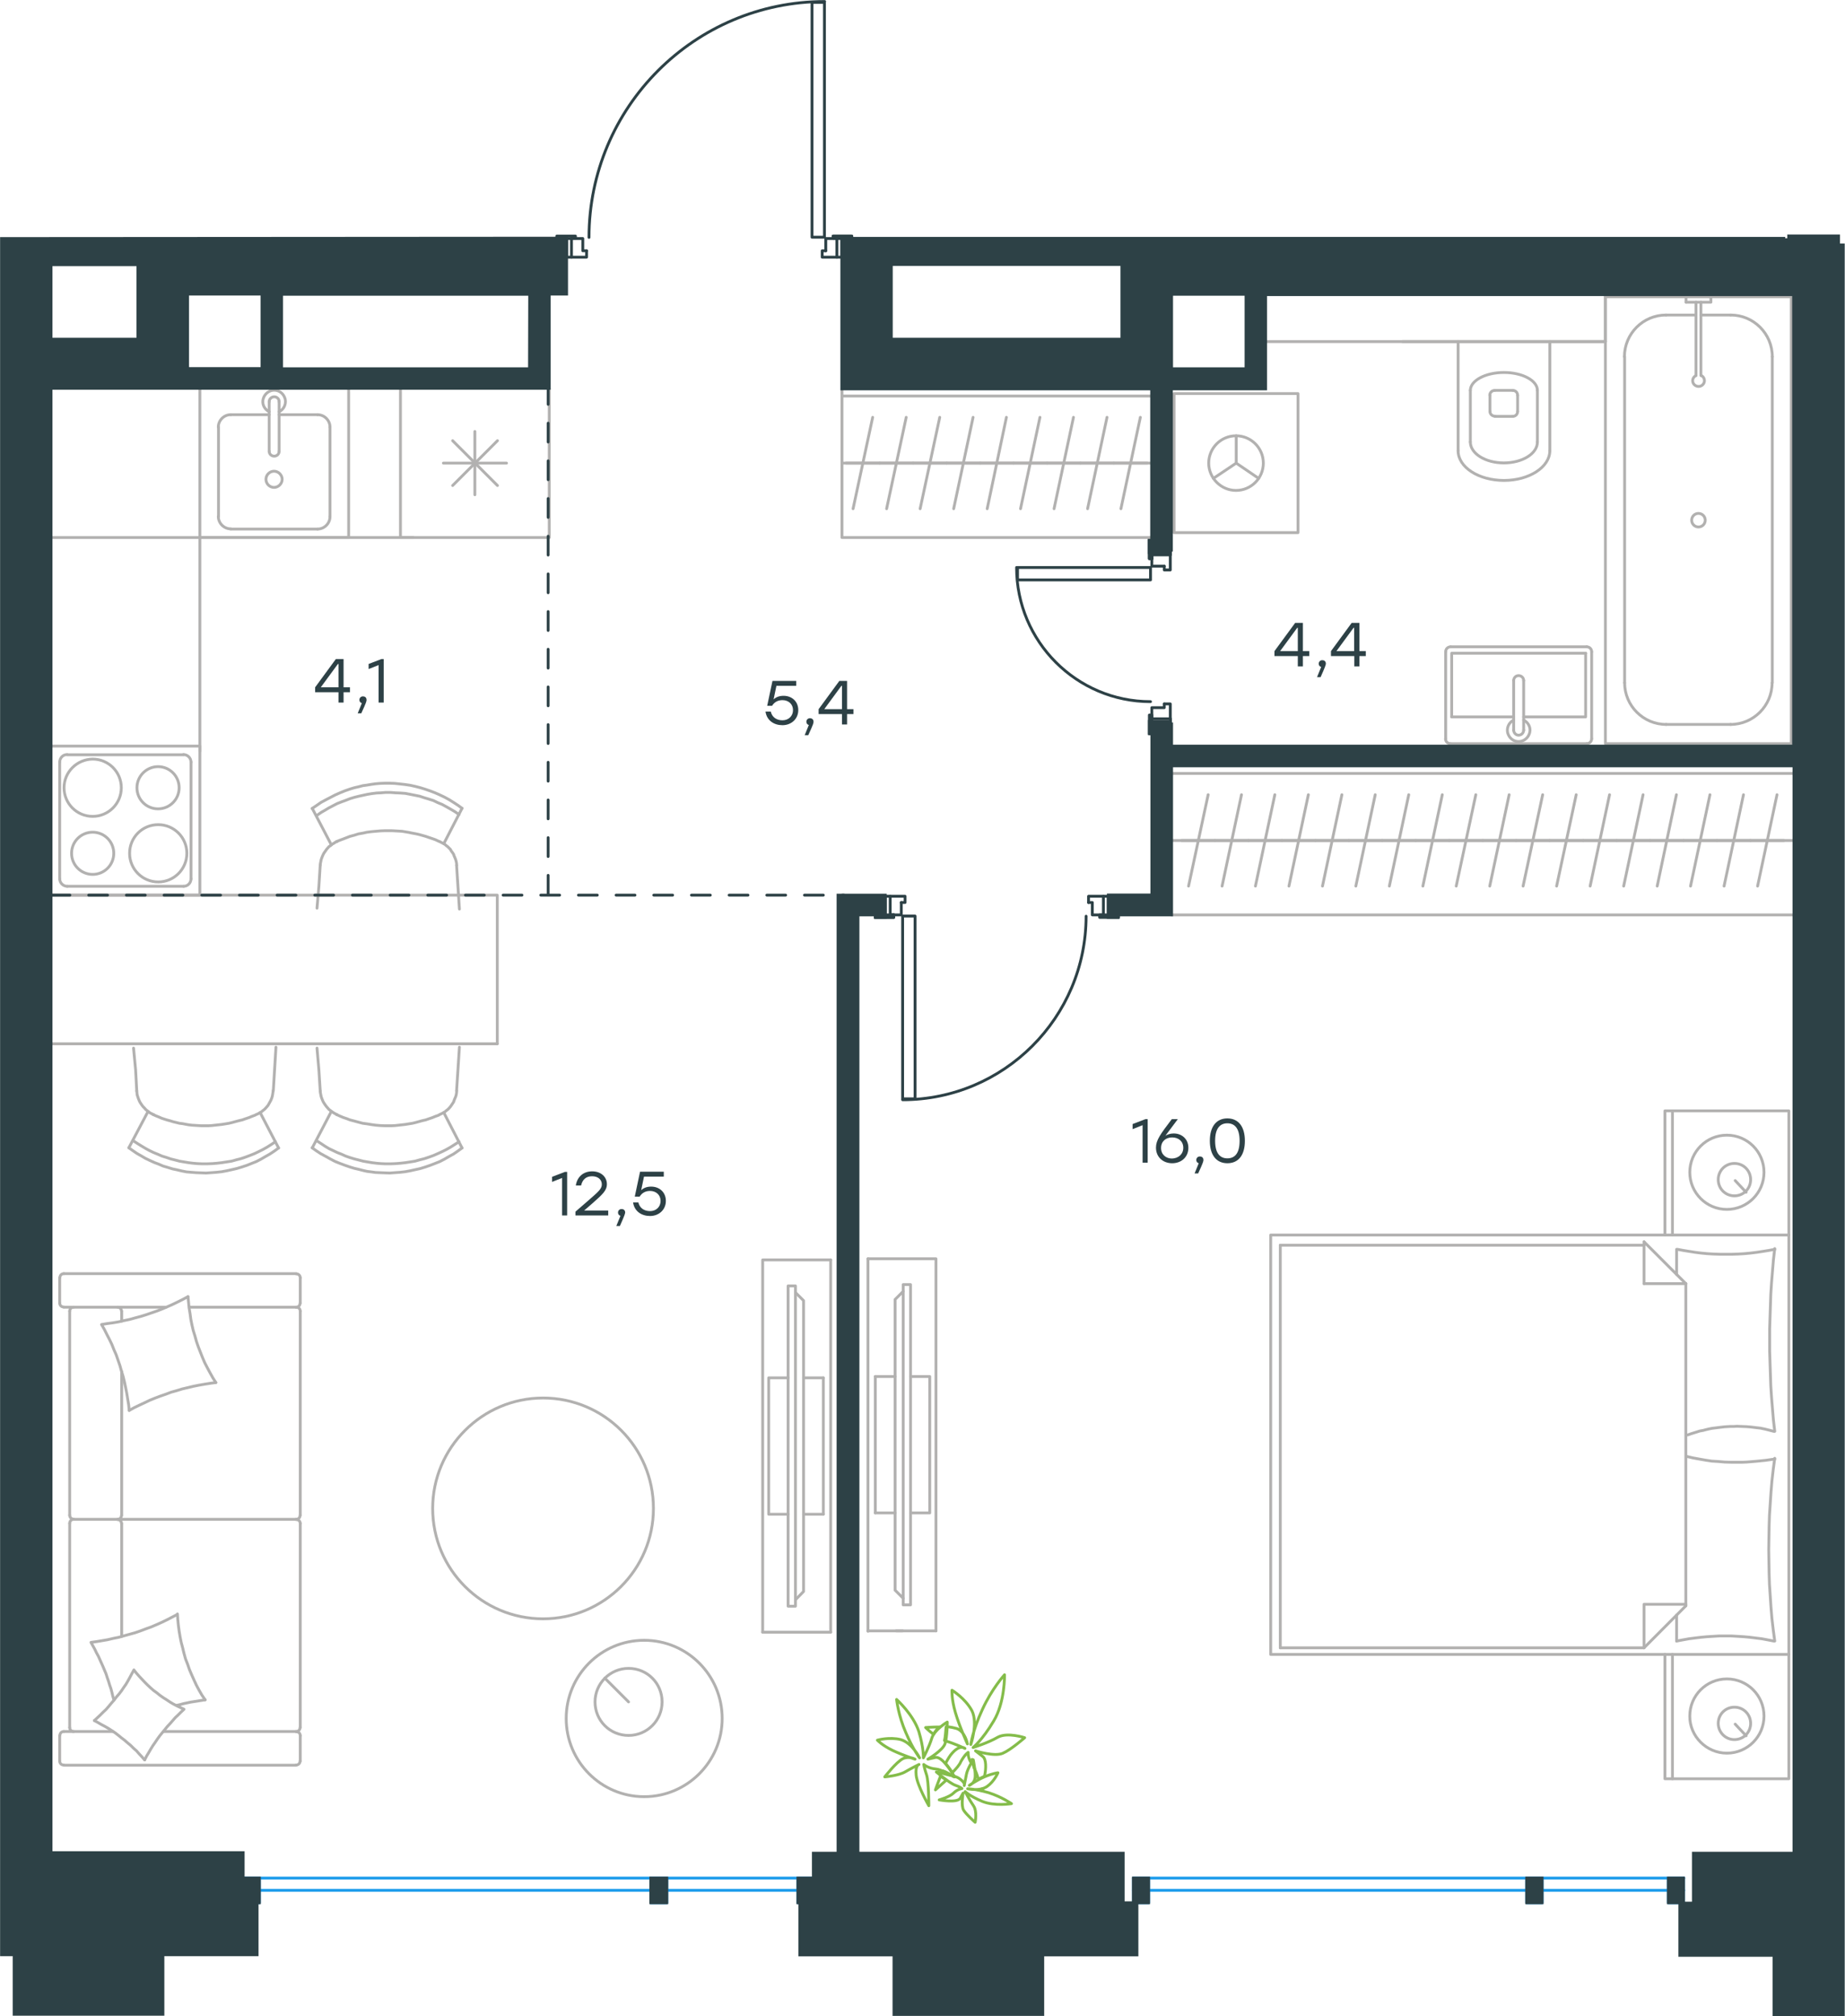 <?xml version="1.0" encoding="utf-8"?>
<!-- Generator: Adobe Illustrator 26.5.0, SVG Export Plug-In . SVG Version: 6.00 Build 0)  -->
<svg version="1.1" id="Слой_1" xmlns="http://www.w3.org/2000/svg" xmlns:xlink="http://www.w3.org/1999/xlink" x="0px" y="0px"
	 viewBox="0 0 979.5 1070" style="enable-background:new 0 0 979.5 1070;" xml:space="preserve">
<style type="text/css">
	.st0{fill:none;stroke:#2D4146;stroke-width:1.5;stroke-linecap:round;stroke-linejoin:round;stroke-miterlimit:10;}
	.st1{fill:none;stroke:#B2B1B0;stroke-width:1.5;stroke-linecap:round;stroke-linejoin:round;stroke-miterlimit:10;}
	.st2{fill:none;stroke:#1D9CEB;stroke-width:1.5;stroke-linecap:round;stroke-linejoin:round;stroke-miterlimit:22.926;}
	.st3{fill:#2D4146;stroke:#2D4146;stroke-width:1.5;stroke-miterlimit:10;}
	.st4{enable-background:new    ;}
	.st5{fill:#2D4146;}
	
		.st6{fill:none;stroke:#2D4146;stroke-width:1.5;stroke-linecap:round;stroke-linejoin:round;stroke-miterlimit:22.926;stroke-dasharray:10;}
	.st7{fill:none;stroke:#84BC4A;stroke-width:1.5;stroke-linecap:round;stroke-linejoin:round;stroke-miterlimit:22.926;}
</style>
<rect x="444.3" y="126.6" class="st0" width="2.6" height="9.9"/>
<rect x="300.8" y="126.6" class="st0" width="2.6" height="9.9"/>
<path class="st0" d="M437.8,0.8c-69,0-125.1,56.1-125.1,125.2"/>
<rect x="431.1" y="1.3" class="st0" width="6.6" height="124.6"/>
<line class="st0" x1="442.3" y1="126.6" x2="444.3" y2="126.6"/>
<polyline class="st0" points="447,126.6 452.2,126.6 452.2,125.3 442.3,125.3 442.3,126.6 "/>
<line class="st0" x1="295.6" y1="126.6" x2="300.8" y2="126.6"/>
<polyline class="st0" points="295.6,126.6 295.6,125.3 305.5,125.3 305.5,126.6 303.4,126.6 305.5,126.6 305.5,125.3 295.6,125.3 
	295.6,126.6 300.8,126.6 "/>
<line class="st0" x1="442.3" y1="126.6" x2="444.3" y2="126.6"/>
<polyline class="st0" points="447,126.6 452.2,126.6 452.2,125.3 442.3,125.3 442.3,126.6 "/>
<polyline class="st0" points="311.4,133.1 309.4,133.1 309.4,126.6 303.4,126.6 "/>
<polyline class="st0" points="303.4,136.5 311.4,136.5 311.4,133.1 "/>
<polyline class="st0" points="438.4,133.1 436.5,133.1 436.5,136.5 444.3,136.5 "/>
<polyline class="st0" points="444.3,126.6 438.4,126.6 438.4,133.1 "/>
<rect x="611.5" y="291.9" class="st0" width="9.9" height="2.6"/>
<rect x="611.5" y="381.5" class="st0" width="9.9" height="2.6"/>
<path class="st0" d="M539.7,301.2c0,39.3,31.9,71.2,71.1,71.2"/>
<rect x="540.2" y="301.2" class="st0" width="70.6" height="6.6"/>
<line class="st0" x1="611.5" y1="296.5" x2="611.5" y2="294.5"/>
<polyline class="st0" points="611.5,291.9 611.5,286.6 610.2,286.6 610.2,296.5 611.5,296.5 "/>
<line class="st0" x1="611.5" y1="389.5" x2="611.5" y2="384.1"/>
<polyline class="st0" points="611.5,389.5 610.2,389.5 610.2,379.5 611.5,379.5 611.5,381.5 611.5,379.5 610.2,379.5 610.2,389.5 
	611.5,389.5 611.5,384.1 "/>
<line class="st0" x1="611.5" y1="296.5" x2="611.5" y2="294.5"/>
<polyline class="st0" points="611.5,291.9 611.5,286.6 610.2,286.6 610.2,296.5 611.5,296.5 "/>
<polyline class="st0" points="618.1,300.5 618.1,302.5 621.3,302.5 621.3,294.5 "/>
<polyline class="st0" points="611.5,294.5 611.5,300.5 618.1,300.5 "/>
<polyline class="st0" points="618.1,373.6 618.1,375.6 611.5,375.6 611.5,381.5 "/>
<polyline class="st0" points="621.3,381.5 621.3,373.6 618.1,373.6 "/>
<rect x="470" y="475.7" class="st0" width="2.6" height="9.9"/>
<rect x="585.8" y="475.7" class="st0" width="2.6" height="9.9"/>
<path class="st0" d="M479.2,583.7c53.7,0,97.4-43.6,97.4-97.4"/>
<rect x="479.2" y="486.2" class="st0" width="6.6" height="97"/>
<line class="st0" x1="474.5" y1="485.6" x2="472.6" y2="485.6"/>
<polyline class="st0" points="470,485.6 464.7,485.6 464.7,486.9 474.5,486.9 474.5,485.6 "/>
<line class="st0" x1="593.8" y1="485.6" x2="588.5" y2="485.6"/>
<polyline class="st0" points="593.8,485.6 593.8,486.9 583.8,486.9 583.8,485.6 585.8,485.6 583.8,485.6 583.8,486.9 593.8,486.9 
	593.8,485.6 588.5,485.6 "/>
<line class="st0" x1="474.5" y1="485.6" x2="472.6" y2="485.6"/>
<polyline class="st0" points="470,485.6 464.7,485.6 464.7,486.9 474.5,486.9 474.5,485.6 "/>
<polyline class="st0" points="478.5,479 480.5,479 480.5,475.7 472.6,475.7 "/>
<polyline class="st0" points="472.6,485.6 478.5,485.6 478.5,479 "/>
<polyline class="st0" points="577.9,479 579.9,479 579.9,485.6 585.8,485.6 "/>
<polyline class="st0" points="585.8,475.7 577.9,475.7 577.9,479 "/>
<line class="st1" x1="803.6" y1="380.5" x2="770.7" y2="380.5"/>
<polyline class="st1" points="808.9,380.5 841.8,380.5 841.8,346.7 "/>
<polyline class="st1" points="841.8,346.7 770.7,346.7 770.7,380.5 "/>
<path class="st1" d="M770.1,343.3c-1.5,0-2.6,1.2-2.6,2.6"/>
<path class="st1" d="M845,345.9c0-1.5-1.2-2.6-2.6-2.6"/>
<path class="st1" d="M767.4,392.1c0,1.5,1.2,2.6,2.6,2.6"/>
<path class="st1" d="M842.4,394.7c1.5,0,2.6-1.2,2.6-2.6"/>
<path class="st1" d="M808.9,361.2c0-1.5-1.2-2.6-2.7-2.6s-2.6,1.2-2.6,2.6"/>
<line class="st1" x1="803.6" y1="387.6" x2="803.6" y2="361.2"/>
<path class="st1" d="M803.6,387.5c0,1.5,1.2,2.7,2.6,2.7c1.5,0,2.7-1.2,2.7-2.7"/>
<line class="st1" x1="808.9" y1="387.6" x2="808.9" y2="361.2"/>
<path class="st1" d="M803.6,382.2c-2.5,1.2-3.8,4-3.2,6.7c0.7,2.7,3,4.7,5.8,4.7s5.2-2,5.9-4.7s-0.7-5.5-3.2-6.7"/>
<line class="st1" x1="767.5" y1="392.1" x2="767.5" y2="346"/>
<line class="st1" x1="770.1" y1="343.3" x2="842.4" y2="343.3"/>
<line class="st1" x1="845" y1="346" x2="845" y2="392.1"/>
<line class="st1" x1="842.4" y1="394.7" x2="770.1" y2="394.7"/>
<line class="st1" x1="947.1" y1="446.1" x2="929.2" y2="446.1"/>
<line class="st1" x1="933.1" y1="470.3" x2="943.4" y2="421.8"/>
<line class="st1" x1="929.3" y1="446.1" x2="911.5" y2="446.1"/>
<line class="st1" x1="915.3" y1="470.3" x2="925.6" y2="421.8"/>
<line class="st1" x1="911.5" y1="446.1" x2="893.8" y2="446.1"/>
<line class="st1" x1="897.5" y1="470.3" x2="907.8" y2="421.8"/>
<line class="st1" x1="893.8" y1="446.1" x2="876" y2="446.1"/>
<line class="st1" x1="879.8" y1="470.3" x2="890" y2="421.8"/>
<line class="st1" x1="876" y1="446.1" x2="858.3" y2="446.1"/>
<line class="st1" x1="862" y1="470.3" x2="872.3" y2="421.8"/>
<line class="st1" x1="858.3" y1="446.1" x2="840.5" y2="446.1"/>
<line class="st1" x1="844.2" y1="470.3" x2="854.5" y2="421.8"/>
<line class="st1" x1="840.5" y1="446.1" x2="822.7" y2="446.1"/>
<line class="st1" x1="826.4" y1="470.3" x2="836.8" y2="421.8"/>
<line class="st1" x1="822.7" y1="446.1" x2="804.9" y2="446.1"/>
<line class="st1" x1="808.6" y1="470.3" x2="819" y2="421.8"/>
<line class="st1" x1="804.9" y1="446.1" x2="787.2" y2="446.1"/>
<line class="st1" x1="790.9" y1="470.3" x2="801.2" y2="421.8"/>
<line class="st1" x1="787.2" y1="446.1" x2="769.4" y2="446.1"/>
<line class="st1" x1="773.1" y1="470.3" x2="783.5" y2="421.8"/>
<line class="st1" x1="769.4" y1="446.1" x2="751.6" y2="446.1"/>
<line class="st1" x1="755.4" y1="470.3" x2="765.7" y2="421.8"/>
<line class="st1" x1="751.6" y1="446.1" x2="733.8" y2="446.1"/>
<line class="st1" x1="737.6" y1="470.3" x2="747.9" y2="421.8"/>
<line class="st1" x1="952.3" y1="446.1" x2="622" y2="446.1"/>
<line class="st1" x1="733.8" y1="446.1" x2="716.1" y2="446.1"/>
<line class="st1" x1="719.8" y1="470.3" x2="730.1" y2="421.8"/>
<line class="st1" x1="716.1" y1="446.1" x2="698.4" y2="446.1"/>
<line class="st1" x1="702.1" y1="470.3" x2="712.4" y2="421.8"/>
<line class="st1" x1="698.4" y1="446.1" x2="680.6" y2="446.1"/>
<line class="st1" x1="684.3" y1="470.3" x2="694.6" y2="421.8"/>
<line class="st1" x1="680.6" y1="446.1" x2="662.8" y2="446.1"/>
<line class="st1" x1="666.5" y1="470.3" x2="676.8" y2="421.8"/>
<line class="st1" x1="662.8" y1="446.1" x2="645" y2="446.1"/>
<line class="st1" x1="648.8" y1="470.3" x2="659.1" y2="421.8"/>
<line class="st1" x1="645" y1="446.1" x2="627.3" y2="446.1"/>
<line class="st1" x1="631" y1="470.3" x2="641.4" y2="421.8"/>
<line class="st1" x1="952.3" y1="410.5" x2="622" y2="410.5"/>
<line class="st1" x1="952.3" y1="485.6" x2="622" y2="485.6"/>
<path class="st1" d="M68.8,452.9c0,8.4,6.8,15.2,15.2,15.2s15.2-6.8,15.2-15.2c0-8.4-6.8-15.2-15.2-15.2
	C75.5,437.7,68.8,444.5,68.8,452.9z"/>
<path class="st1" d="M38,452.9c0,6.2,5,11.2,11.2,11.2s11.2-5,11.2-11.2s-5-11.2-11.2-11.2S38,446.7,38,452.9z"/>
<path class="st1" d="M34,418.1c0,8.4,6.8,15.2,15.2,15.2s15.2-6.8,15.2-15.2c0-8.4-6.8-15.2-15.2-15.2C40.8,403,34,409.8,34,418.1z"
	/>
<path class="st1" d="M72.7,418.1c0,6.2,5,11.2,11.2,11.2s11.2-5,11.2-11.2s-5-11.2-11.2-11.2C77.8,406.9,72.7,411.9,72.7,418.1z"/>
<path class="st1" d="M31.7,466.4c0,2.2,1.8,4,4,4"/>
<path class="st1" d="M97.5,470.4c2.2,0,3.9-1.8,3.9-4"/>
<path class="st1" d="M35.6,400.5c-2.2,0-3.9,1.8-3.9,4"/>
<path class="st1" d="M101.4,404.5c0-2.2-1.8-4-4-4"/>
<line class="st1" x1="35.7" y1="470.4" x2="97.5" y2="470.4"/>
<line class="st1" x1="31.7" y1="404.5" x2="31.7" y2="466.5"/>
<line class="st1" x1="97.5" y1="400.6" x2="35.7" y2="400.6"/>
<line class="st1" x1="101.4" y1="466.5" x2="101.4" y2="404.5"/>
<polyline class="st1" points="27.1,475.1 106.1,475.1 106.1,396 27.1,396 "/>
<polyline class="st1" points="264,475.1 264,554 264,475.1 27.1,475.1 "/>
<path class="st1" d="M264,554H27.1H264z"/>
<polyline class="st1" points="242.4,459.3 242.4,458.3 242.2,457.3 241.9,456.2 241.5,455.2 241.1,454.3 240.8,453.4 240.2,452.5 
	239.6,451.7 239.1,450.8 238.4,450.1 237.7,449.4 236.9,448.8 236.1,448.1 235.2,447.6 234.2,447.1 233.3,446.6 "/>
<polyline class="st1" points="179,446.6 178.1,447 177.2,447.6 176.3,448.1 175.5,448.8 174.6,449.4 173.9,450.2 173.3,450.9 
	172.7,451.8 172.1,452.6 171.6,453.5 171.2,454.4 170.8,455.4 170.5,456.3 170.3,457.3 170.1,458.3 170,459.2 "/>
<polyline class="st1" points="245.3,429 243.1,427.4 240.8,425.9 238.4,424.4 236,423.1 233.5,421.9 231,420.8 228.4,419.8 
	225.8,418.9 223.2,418.1 220.5,417.4 217.8,416.8 215.1,416.4 212.4,416.1 209.6,415.8 206.9,415.7 204.1,415.7 201.7,415.8 
	199.4,416 197.2,416.3 194.8,416.7 192.6,417 190.3,417.6 188.1,418.1 185.8,418.8 183.2,419.7 180.5,420.8 178,421.9 175.5,423.2 
	173,424.5 170.4,425.9 168.1,427.5 165.7,429.1 "/>
<polyline class="st1" points="232.9,446.5 231.2,445.7 229.5,445.1 227.7,444.5 226,443.9 224.2,443.4 222.4,442.9 220.6,442.5 
	218.9,442.2 217,441.8 215.2,441.5 213.4,441.2 211.6,441.1 209.8,441 207.9,440.9 206.1,440.9 204.3,440.9 201.9,441 199.5,441.2 
	197.3,441.4 194.9,441.7 192.6,442.2 190.3,442.6 188.1,443.3 185.8,443.9 184,444.6 182.2,445.3 180.3,446 178.6,446.7 "/>
<polyline class="st1" points="243.7,432.3 241.5,430.8 239.3,429.5 237,428.2 234.8,427 232.4,426 230.1,424.9 227.6,424.1 
	225.2,423.4 222.8,422.6 220.3,422.1 217.8,421.6 215.2,421.1 212.5,420.9 209.9,420.8 207.3,420.6 204.6,420.6 202.3,420.8 
	199.9,420.9 197.5,421.2 195.1,421.6 192.8,422.1 190.5,422.6 188.1,423.2 185.8,423.9 183.5,424.8 181.3,425.6 179,426.5 
	176.9,427.6 174.6,428.8 172.6,430 170.5,431.2 168.5,432.6 "/>
<line class="st1" x1="165.8" y1="429.1" x2="175.9" y2="448.4"/>
<line class="st1" x1="245.3" y1="429" x2="235.6" y2="447.8"/>
<line class="st1" x1="243.9" y1="482.5" x2="242.4" y2="459.3"/>
<polyline class="st1" points="168.3,482 169.3,470.4 170,459.2 "/>
<polyline class="st1" points="145,578.9 144.9,579.9 144.7,581.1 144.5,582.1 144.2,583 143.8,584 143.3,584.9 142.8,585.8 
	142.3,586.7 141.7,587.4 141,588.2 140.3,588.9 139.5,589.5 138.7,590.2 137.8,590.7 136.9,591.2 135.9,591.6 "/>
<polyline class="st1" points="81.7,591.7 80.7,591.2 79.7,590.7 78.9,590.1 78.1,589.5 77.3,588.8 76.6,588 75.9,587.3 75.3,586.5 
	74.7,585.6 74.2,584.8 73.8,583.9 73.4,582.9 73.1,582 72.8,581 72.7,580 72.6,579 "/>
<polyline class="st1" points="147.9,609.3 145.7,610.9 143.3,612.5 141,613.8 138.6,615.2 136.1,616.5 133.6,617.5 131.1,618.5 
	128.4,619.4 125.7,620.2 123.1,620.8 120.4,621.4 117.7,621.9 114.9,622.2 112.2,622.4 109.4,622.6 106.7,622.5 104.1,622.4 
	101.6,622.2 99.1,622 96.5,621.5 94,620.9 91.6,620.4 89,619.6 86.6,618.9 84.3,617.9 81.9,617 79.5,615.9 77.2,614.8 75,613.5 
	72.7,612.2 70.5,610.7 68.4,609.2 "/>
<polyline class="st1" points="135.4,591.9 133.8,592.5 132.1,593.2 130.3,593.8 128.6,594.4 126.9,594.8 125,595.3 123.2,595.8 
	121.5,596.2 119.7,596.5 117.8,596.8 116,597 114.2,597.2 112.3,597.4 110.6,597.5 108.7,597.5 106.8,597.5 105.2,597.4 
	103.6,597.3 101.9,597.2 100.2,597 98.5,596.7 97,596.4 95.3,596.2 93.7,595.8 92,595.4 90.4,594.9 88.9,594.5 87.3,594 85.8,593.5 
	84.2,592.8 82.7,592.2 81.2,591.5 "/>
<polyline class="st1" points="146.2,606 144.1,607.4 141.9,608.8 139.6,610.1 137.4,611.2 135.1,612.3 132.6,613.3 130.2,614.2 
	127.8,615 125.4,615.6 122.9,616.3 120.3,616.7 117.7,617.1 115.1,617.4 112.6,617.6 109.9,617.7 107.3,617.7 104.9,617.6 
	102.5,617.4 100.1,617.1 97.7,616.7 95.3,616.3 93,615.7 90.6,615.1 88.3,614.3 86,613.6 83.7,612.6 81.5,611.7 79.4,610.7 
	77.2,609.5 75.2,608.3 73.1,607 71.1,605.7 "/>
<line class="st1" x1="68.4" y1="609.2" x2="78.6" y2="589.9"/>
<line class="st1" x1="147.9" y1="609.3" x2="138.1" y2="590.5"/>
<line class="st1" x1="146.5" y1="555.8" x2="145.1" y2="578.9"/>
<polyline class="st1" points="70.9,556.3 72,567.9 72.6,579 "/>
<polyline class="st1" points="242.4,578.9 242.4,579.9 242.2,581.1 241.9,582.1 241.5,583 241.1,584 240.8,584.9 240.2,585.8 
	239.6,586.7 239.1,587.4 238.4,588.2 237.7,588.9 236.9,589.5 236.1,590.2 235.2,590.7 234.2,591.2 233.3,591.6 "/>
<polyline class="st1" points="179,591.7 178.1,591.2 177.2,590.7 176.3,590.1 175.5,589.5 174.6,588.8 173.9,588 173.3,587.3 
	172.7,586.5 172.1,585.6 171.6,584.8 171.2,583.9 170.8,582.9 170.5,582 170.3,581 170.1,580 170,579 "/>
<polyline class="st1" points="245.3,609.3 243.1,610.9 240.8,612.5 238.4,613.8 236,615.2 233.5,616.5 231,617.5 228.4,618.5 
	225.8,619.4 223.2,620.2 220.5,620.8 217.8,621.4 215.1,621.9 212.4,622.2 209.6,622.4 206.9,622.6 204.1,622.5 201.7,622.4 
	199.4,622.3 197.2,622 194.8,621.7 192.6,621.2 190.3,620.6 188.1,620.1 185.8,619.4 183.2,618.5 180.5,617.5 178,616.5 
	175.5,615.2 173,613.8 170.4,612.4 168.1,610.9 165.7,609.2 "/>
<polyline class="st1" points="232.9,591.9 231.2,592.5 229.5,593.2 227.7,593.8 226,594.4 224.2,594.8 222.4,595.3 220.6,595.8 
	218.9,596.2 217,596.5 215.2,596.8 213.4,597 211.6,597.2 209.8,597.4 207.9,597.5 206.1,597.5 204.3,597.5 201.9,597.4 
	199.5,597.2 197.3,596.9 194.9,596.5 192.6,596.2 190.3,595.6 188.1,595 185.8,594.4 184,593.7 182.2,593.1 180.3,592.3 
	178.6,591.5 "/>
<polyline class="st1" points="243.7,606 241.5,607.4 239.3,608.8 237,610.1 234.8,611.2 232.4,612.3 230.1,613.3 227.6,614.2 
	225.2,615 222.8,615.6 220.3,616.3 217.8,616.7 215.2,617.1 212.5,617.4 209.9,617.6 207.3,617.7 204.6,617.7 202.3,617.6 
	199.9,617.4 197.5,617.1 195.1,616.7 192.8,616.3 190.5,615.7 188.1,615.1 185.8,614.4 183.5,613.6 181.3,612.6 179,611.7 
	176.9,610.7 174.6,609.6 172.6,608.4 170.5,607 168.5,605.7 "/>
<line class="st1" x1="165.8" y1="609.2" x2="175.9" y2="589.9"/>
<line class="st1" x1="245.3" y1="609.3" x2="235.6" y2="590.5"/>
<line class="st1" x1="243.9" y1="555.8" x2="242.4" y2="578.9"/>
<polyline class="st1" points="168.3,556.3 169.3,567.9 170,579 "/>
<rect x="674.6" y="655.5" class="st1" width="275.1" height="222.6"/>
<polyline class="st1" points="949.7,655.5 949.7,589.6 883.9,589.6 883.9,655.5 "/>
<polyline class="st1" points="949.7,878.1 949.7,944.1 883.9,944.1 883.9,878.1 "/>
<line class="st1" x1="887.9" y1="589.6" x2="887.9" y2="655.5"/>
<line class="st1" x1="887.9" y1="878.1" x2="887.9" y2="944.1"/>
<path class="st1" d="M916.8,641.9c10.9,0,19.7-8.8,19.7-19.7s-8.8-19.7-19.7-19.7s-19.7,8.8-19.7,19.7S905.9,641.9,916.8,641.9z"/>
<path class="st1" d="M920.8,634.7c4.8,0,8.6-3.8,8.6-8.6s-3.8-8.6-8.6-8.6s-8.6,3.8-8.6,8.6S916,634.7,920.8,634.7z"/>
<line class="st1" x1="921.2" y1="626.6" x2="927" y2="632.8"/>
<path class="st1" d="M916.8,930.5c10.9,0,19.7-8.8,19.7-19.7s-8.8-19.7-19.7-19.7s-19.7,8.8-19.7,19.7
	C897,921.5,905.9,930.5,916.8,930.5z"/>
<path class="st1" d="M920.8,923.3c4.8,0,8.6-3.8,8.6-8.6s-3.8-8.6-8.6-8.6s-8.6,3.8-8.6,8.6C912.2,919.4,916,923.3,920.8,923.3z"/>
<line class="st1" x1="921.2" y1="915.1" x2="927" y2="921.3"/>
<line class="st1" x1="890.1" y1="676.4" x2="890.1" y2="663.1"/>
<polyline class="st1" points="895,851.5 872.8,851.5 872.8,874.6 "/>
<line class="st1" x1="872.8" y1="659.1" x2="895" y2="681.3"/>
<line class="st1" x1="890.1" y1="871" x2="890.1" y2="857.2"/>
<line class="st1" x1="895" y1="681.3" x2="872.8" y2="681.3"/>
<line class="st1" x1="895" y1="852.3" x2="872.8" y2="874.6"/>
<line class="st1" x1="872.8" y1="659.1" x2="872.8" y2="681.3"/>
<polyline class="st1" points="942.2,759.7 941.5,753.7 941,747.7 940.5,741.6 940.1,735.6 939.9,729.5 939.7,723.4 939.5,717.3 
	939.5,711.2 939.5,705.1 939.7,699.1 939.9,693 940.1,686.9 940.5,680.8 941,674.8 941.5,668.7 942.2,662.7 "/>
<polyline class="st1" points="896,761.6 897.7,761 899.3,760.5 900.9,760 902.5,759.5 904.2,759.2 905.7,758.8 907.4,758.4 
	908.9,758.1 910.5,757.9 912.1,757.7 913.7,757.5 915.4,757.3 917,757.2 918.7,757.1 920.4,757.1 922.2,757 924.6,757.1 
	927.1,757.2 929.6,757.4 932,757.7 934.6,758 937,758.5 939.4,759.1 941.7,759.7 "/>
<polyline class="st1" points="942.2,663.1 938.9,663.7 935.8,664.2 932.5,664.7 929.2,665.1 926,665.4 922.7,665.6 919.6,665.7 
	916.4,665.7 913,665.7 909.8,665.6 906.5,665.4 903.3,665.1 900.1,664.7 896.9,664.2 893.8,663.7 890.6,663.1 "/>
<polyline class="st1" points="942.2,774.4 937.2,775.1 932.2,775.6 929.7,775.8 927.3,776 925,776.1 922.5,776.1 919.1,776.1 
	915.6,776 912.2,775.7 908.8,775.5 905.5,775 902.1,774.4 898.8,773.8 895.4,773 "/>
<line class="st1" x1="679.7" y1="660.9" x2="872.8" y2="660.9"/>
<polyline class="st1" points="942.2,871 941.4,865 940.7,859 940.2,853 939.8,846.9 939.4,840.9 939.2,834.8 939.1,828.6 939,822.5 
	939.1,816.4 939.2,810.4 939.4,804.2 939.8,798.2 940.2,792.1 940.7,786.1 941.4,779.9 942.2,774 "/>
<polyline class="st1" points="890.1,871 893.3,870.4 896.6,869.8 899.7,869.4 903,869 906.2,868.7 909.5,868.5 912.7,868.3 
	915.9,868.3 919.2,868.3 922.5,868.5 925.8,868.7 929,869 932.2,869.4 935.4,869.8 938.6,870.4 941.7,871 "/>
<line class="st1" x1="872.8" y1="874.6" x2="679.7" y2="874.6"/>
<line class="st1" x1="895" y1="681.3" x2="895" y2="852.3"/>
<line class="st1" x1="679.7" y1="660.9" x2="679.7" y2="874.6"/>
<line class="st1" x1="479.2" y1="865.6" x2="475.8" y2="865.6"/>
<line class="st1" x1="464.7" y1="730.6" x2="475.2" y2="730.6"/>
<line class="st1" x1="464.7" y1="803" x2="475.2" y2="803"/>
<polyline class="st1" points="479.5,848.3 475.2,844 475.2,689.7 479.5,685.4 "/>
<rect x="479.5" y="681.8" class="st1" width="3.9" height="170"/>
<polyline class="st1" points="483.4,803 493.6,803 493.6,730.6 483.4,730.6 "/>
<line class="st1" x1="464.7" y1="730.6" x2="464.7" y2="803"/>
<polyline class="st1" points="496.9,668.1 460.8,668.1 496.9,668.1 496.9,865.6 "/>
<path class="st1" d="M460.8,668.1v197.7V668.1z"/>
<line class="st1" x1="496.9" y1="865.6" x2="460.8" y2="865.6"/>
<path class="st1" d="M791,218.3c0,1.5,1.2,2.6,2.7,2.6"/>
<path class="st1" d="M803.1,221c1.5,0,2.6-1.2,2.6-2.6"/>
<path class="st1" d="M793.6,207.2c-1.5,0-2.7,1.2-2.7,2.6"/>
<path class="st1" d="M805.7,209.8c0-1.5-1.2-2.6-2.6-2.6"/>
<line class="st1" x1="791" y1="209.9" x2="791" y2="218.3"/>
<line class="st1" x1="793.6" y1="221" x2="803.1" y2="221"/>
<line class="st1" x1="805.7" y1="218.3" x2="805.7" y2="209.9"/>
<line class="st1" x1="803.1" y1="207.2" x2="793.6" y2="207.2"/>
<path class="st1" d="M816.2,207.2c0-5.2-7.9-9.5-17.8-9.5c-9.8,0-17.8,4.3-17.8,9.5"/>
<line class="st1" x1="780.6" y1="234.6" x2="780.6" y2="207.2"/>
<path class="st1" d="M780.6,234.6c0,6.1,7.9,11.1,17.8,11.1c9.8,0,17.8-4.9,17.8-11.1"/>
<line class="st1" x1="816.2" y1="234.6" x2="816.2" y2="207.2"/>
<path class="st1" d="M774.1,239.2c0,8.8,10.9,15.8,24.4,15.8c13.4,0,24.3-7.1,24.3-15.8"/>
<line class="st1" x1="774.1" y1="239.2" x2="774.1" y2="181.3"/>
<line class="st1" x1="822.8" y1="239.2" x2="822.8" y2="181.3"/>
<polyline class="st1" points="744.6,181.3 852.3,181.3 852.3,156.2 "/>
<polyline class="st1" points="668.2,253.9 656.3,245.8 644.2,253.9 "/>
<line class="st1" x1="656.3" y1="245.8" x2="656.3" y2="231.3"/>
<path class="st1" d="M656.2,260.3c8,0,14.5-6.5,14.5-14.5s-6.5-14.5-14.5-14.5s-14.5,6.5-14.5,14.5
	C641.7,253.7,648.2,260.3,656.2,260.3z"/>
<rect x="623.3" y="208.9" class="st1" width="65.8" height="73.8"/>
<line class="st1" x1="852.3" y1="181.3" x2="672" y2="181.3"/>
<path class="st1" d="M346.9,800.6c0-32.4-26.2-58.6-58.6-58.6c-32.3,0-58.6,26.3-58.6,58.6c0,32.4,26.2,58.6,58.6,58.6
	C320.6,859.2,346.9,833,346.9,800.6z"/>
<line class="st1" x1="88.1" y1="693.8" x2="33.9" y2="693.8"/>
<line class="st1" x1="64.6" y1="804.2" x2="64.6" y2="727.9"/>
<line class="st1" x1="60" y1="919" x2="33.9" y2="919"/>
<polyline class="st1" points="50.1,913.2 52.1,914.3 53.8,915.3 55.7,916.3 57.6,917.4 59.3,918.5 61.1,919.7 62.8,921 64.5,922.4 
	66.1,923.6 67.7,925 69.4,926.4 70.9,927.9 72.5,929.3 73.9,930.9 75.4,932.5 76.8,934.1 "/>
<polyline class="st1" points="93.9,905.1 95.7,904.7 97.5,904.2 101.3,903.4 105.2,902.8 107,902.5 108.9,902.2 "/>
<polyline class="st1" points="71.1,886.4 70,888.3 69,890.2 68,892 66.9,893.9 65.7,895.6 64.5,897.4 63.2,899.1 61.8,900.7 
	60.5,902.4 59.1,904 57.7,905.7 56.3,907.3 54.7,908.8 53.2,910.3 50.1,913.2 "/>
<polyline class="st1" points="99.8,688.2 97.2,689.6 94.4,691 91.7,692.3 89,693.5 86.2,694.7 83.4,695.8 80.5,696.8 77.6,697.8 
	74.7,698.7 71.7,699.5 68.8,700.3 65.9,700.9 62.9,701.6 59.9,702.1 56.9,702.5 53.9,703 55.4,705.6 56.7,708.2 58.1,710.9 
	59.4,713.6 60.5,716.4 61.7,719.1 62.7,722 63.7,724.9 64.5,727.8 65.4,730.7 66.1,733.6 66.7,736.5 67.3,739.5 67.8,742.6 
	68.3,745.6 68.6,748.6 "/>
<polyline class="st1" points="108.9,902.2 107.2,899.7 105.7,897.1 104.3,894.5 103,891.7 101.8,889 100.6,886.2 99.6,883.3 
	98.5,880.5 97.7,877.6 97,874.7 96.2,871.7 95.6,868.7 95.1,865.7 94.7,862.7 94.4,859.7 94.2,856.6 "/>
<polyline class="st1" points="93.9,857 91.2,858.4 88.5,859.8 85.8,861.1 83.1,862.3 80.3,863.5 77.5,864.5 74.6,865.6 71.7,866.6 
	68.8,867.4 65.9,868.2 63.1,869 60.1,869.6 57.1,870.3 54.2,870.8 51.2,871.3 48.3,871.7 49.3,873.5 50.3,875.3 51.2,877.2 
	52.2,879 53,880.8 53.9,882.8 54.7,884.6 55.5,886.5 56.3,888.4 56.9,890.3 57.6,892.3 58.2,894.3 58.9,896.3 59.4,898.2 
	59.9,900.3 60.5,902.3 "/>
<polyline class="st1" points="114.6,733.8 113,731.3 111.5,728.6 110.1,726 108.7,723.3 107.5,720.5 106.4,717.7 105.3,714.9 
	104.3,712 103.5,709.1 102.6,706.2 101.9,703.2 101.3,700.2 100.9,697.2 100.4,694.2 100.1,691.2 99.8,688.2 "/>
<polyline class="st1" points="76.8,934.1 77.8,932.1 78.9,930.3 80,928.4 81.1,926.6 82.3,924.9 83.5,923.1 84.8,921.3 86.1,919.7 
	87.5,918 88.8,916.4 90.3,914.8 91.7,913.2 93.1,911.6 94.6,910.2 96.1,908.7 97.7,907.2 95.8,906.3 93.9,905.4 92,904.4 
	90.3,903.4 88.5,902.2 86.6,901 84.9,899.8 83.3,898.5 81.5,897.2 79.9,895.8 78.3,894.3 76.8,892.8 75.3,891.2 73.9,889.7 
	72.4,888 71.1,886.4 "/>
<polyline class="st1" points="68.6,748.6 71.3,747.1 74,745.8 76.8,744.5 79.5,743.2 82.2,742.1 85.1,741 88,740 90.9,738.9 
	93.8,738.1 96.7,737.2 99.7,736.5 102.6,735.8 105.6,735.2 108.5,734.7 111.6,734.2 114.6,733.8 "/>
<path class="st1" d="M64.5,808.6c0-1.2-0.9-2.1-2.1-2.1"/>
<line class="st1" x1="64.6" y1="808.6" x2="64.6" y2="868.5"/>
<path class="st1" d="M64.5,695.9c0-1.2-0.9-2.1-2.1-2.1"/>
<path class="st1" d="M62.4,806.4c1.2,0,2.1-0.9,2.1-2.1"/>
<line class="st1" x1="64.6" y1="701.2" x2="64.6" y2="696"/>
<path class="st1" d="M37,916.9c0,1.2,0.9,2.1,2.1,2.1"/>
<path class="st1" d="M157.2,919c1.2,0,2.1-0.9,2.1-2.1"/>
<path class="st1" d="M39.1,806.4c-1.2,0-2.1,0.9-2.1,2.1"/>
<path class="st1" d="M159.4,808.6c0-1.2-0.9-2.1-2.1-2.1"/>
<line class="st1" x1="37" y1="808.6" x2="37" y2="916.9"/>
<line class="st1" x1="159.4" y1="916.9" x2="159.4" y2="808.6"/>
<path class="st1" d="M39.1,693.8c-1.2,0-2.1,0.9-2.1,2.1"/>
<path class="st1" d="M159.4,695.9c0-1.2-0.9-2.1-2.1-2.1"/>
<path class="st1" d="M31.7,691.6c0,1.2,0.9,2.1,2.1,2.1"/>
<path class="st1" d="M37,804.2c0,1.2,0.9,2.1,2.1,2.1"/>
<path class="st1" d="M157.2,806.4c1.2,0,2.1-0.9,2.1-2.1"/>
<path class="st1" d="M157.2,936.8c1.2,0,2.1-0.9,2.1-2.1"/>
<path class="st1" d="M159.4,921.2c0-1.2-0.9-2.1-2.1-2.1"/>
<path class="st1" d="M31.7,934.7c0,1.2,0.9,2.1,2.1,2.1"/>
<path class="st1" d="M33.9,919c-1.2,0-2.1,0.9-2.1,2.1"/>
<path class="st1" d="M33.9,676c-1.2,0-2.1,0.9-2.1,2.1"/>
<path class="st1" d="M157.2,693.8c1.2,0,2.1-0.9,2.1-2.1"/>
<path class="st1" d="M159.4,678.2c0-1.2-0.9-2.1-2.1-2.1"/>
<line class="st1" x1="37" y1="804.2" x2="37" y2="696"/>
<line class="st1" x1="157.2" y1="806.4" x2="39.1" y2="806.4"/>
<line class="st1" x1="159.4" y1="696" x2="159.4" y2="804.2"/>
<line class="st1" x1="33.9" y1="936.9" x2="157.2" y2="936.9"/>
<line class="st1" x1="159.4" y1="934.7" x2="159.4" y2="921.2"/>
<line class="st1" x1="157.2" y1="919" x2="86.8" y2="919"/>
<line class="st1" x1="31.7" y1="921.2" x2="31.7" y2="934.7"/>
<line class="st1" x1="100.6" y1="693.8" x2="157.2" y2="693.8"/>
<line class="st1" x1="159.4" y1="691.6" x2="159.4" y2="678.2"/>
<line class="st1" x1="157.2" y1="676" x2="33.9" y2="676"/>
<line class="st1" x1="31.7" y1="678.2" x2="31.7" y2="691.6"/>
<line class="st1" x1="437.1" y1="731.3" x2="426.6" y2="731.3"/>
<line class="st1" x1="437.1" y1="803.7" x2="426.6" y2="803.7"/>
<polyline class="st1" points="422.4,849 426.6,844.7 426.6,690.3 422.4,686.1 "/>
<rect x="418.4" y="682.5" class="st1" width="3.9" height="170"/>
<polyline class="st1" points="418.4,803.7 408.1,803.7 408.1,731.3 418.4,731.3 "/>
<line class="st1" x1="437.1" y1="731.3" x2="437.1" y2="803.7"/>
<polyline class="st1" points="404.9,668.7 441,668.7 404.9,668.7 404.9,866.3 "/>
<path class="st1" d="M441,668.7v197.6V668.7z"/>
<line class="st1" x1="404.9" y1="866.3" x2="441" y2="866.3"/>
<line class="st1" x1="918.8" y1="167.2" x2="903" y2="167.2"/>
<path class="st1" d="M900.4,199.3c-1.3,0.7-2,2-1.7,3.4s1.6,2.4,3.1,2.4c1.4,0,2.7-1,3-2.4s-0.4-2.9-1.7-3.4"/>
<line class="st1" x1="903" y1="160.4" x2="903" y2="199.3"/>
<line class="st1" x1="900.4" y1="160.4" x2="900.4" y2="199.3"/>
<line class="st1" x1="895.1" y1="160.4" x2="895.1" y2="157.5"/>
<polyline class="st1" points="895.1,160.4 908.3,160.4 908.3,157.5 "/>
<path class="st1" d="M901.7,272.5c-2,0-3.6,1.6-3.6,3.6s1.6,3.6,3.6,3.6s3.6-1.6,3.6-3.6C905.3,274,903.6,272.5,901.7,272.5z"/>
<path class="st1" d="M940.9,189.3c0-12.2-9.9-22.1-22.1-22.1"/>
<path class="st1" d="M884.5,167.2c-12.2,0-22.1,9.9-22.1,22.1"/>
<path class="st1" d="M918.7,384.5c12.2,0,22.1-9.9,22.1-22.1"/>
<path class="st1" d="M862.5,362.4c0,12.2,9.9,22.1,22.1,22.1"/>
<line class="st1" x1="884.5" y1="167.2" x2="900.4" y2="167.2"/>
<line class="st1" x1="940.9" y1="189.3" x2="940.9" y2="362.4"/>
<line class="st1" x1="918.8" y1="384.5" x2="884.5" y2="384.5"/>
<line class="st1" x1="862.5" y1="362.4" x2="862.5" y2="189.3"/>
<rect x="852.3" y="157.5" class="st1" width="98.7" height="237.2"/>
<line class="st1" x1="333.7" y1="903.3" x2="321.1" y2="890.7"/>
<path class="st1" d="M351.5,903.3c0-9.9-7.9-17.8-17.8-17.8c-9.8,0-17.8,8-17.8,17.8c0,9.9,7.9,17.8,17.8,17.8
	S351.5,913.1,351.5,903.3z"/>
<path class="st1" d="M383.4,912.1c0-22.9-18.5-41.5-41.4-41.5s-41.4,18.5-41.4,41.5c0,22.9,18.5,41.5,41.4,41.5
	C364.8,953.6,383.4,935,383.4,912.1z"/>
<line class="st1" x1="609.1" y1="245.8" x2="591.3" y2="245.8"/>
<line class="st1" x1="595.1" y1="270" x2="605.4" y2="221.5"/>
<line class="st1" x1="591.3" y1="245.8" x2="573.6" y2="245.8"/>
<line class="st1" x1="577.4" y1="270" x2="587.7" y2="221.5"/>
<line class="st1" x1="573.6" y1="245.8" x2="555.9" y2="245.8"/>
<line class="st1" x1="559.6" y1="270" x2="569.9" y2="221.5"/>
<line class="st1" x1="611.5" y1="245.8" x2="447" y2="245.8"/>
<line class="st1" x1="555.9" y1="245.8" x2="538.1" y2="245.8"/>
<line class="st1" x1="541.8" y1="270" x2="552.1" y2="221.5"/>
<line class="st1" x1="538.1" y1="245.8" x2="520.4" y2="245.8"/>
<line class="st1" x1="524.1" y1="270" x2="534.3" y2="221.5"/>
<line class="st1" x1="520.4" y1="245.8" x2="502.6" y2="245.8"/>
<line class="st1" x1="506.3" y1="270" x2="516.6" y2="221.5"/>
<line class="st1" x1="502.6" y1="245.8" x2="484.8" y2="245.8"/>
<line class="st1" x1="488.5" y1="270" x2="498.9" y2="221.5"/>
<line class="st1" x1="484.8" y1="245.8" x2="467" y2="245.8"/>
<line class="st1" x1="470.7" y1="270" x2="481.1" y2="221.5"/>
<line class="st1" x1="467" y1="245.8" x2="449.2" y2="245.8"/>
<line class="st1" x1="452.9" y1="270" x2="463.3" y2="221.5"/>
<line class="st1" x1="611.5" y1="210.2" x2="447" y2="210.2"/>
<polyline class="st1" points="611.5,285.3 447,285.3 447,206.2 "/>
<line class="st1" x1="106.1" y1="285.3" x2="106.1" y2="398.7"/>
<line class="st1" x1="122.5" y1="220.1" x2="142.9" y2="220.1"/>
<path class="st1" d="M141.2,254.4c0,2.4,2,4.3,4.3,4.3s4.3-2,4.3-4.3s-2-4.3-4.3-4.3C143.2,250.1,141.2,252,141.2,254.4z"/>
<path class="st1" d="M142.9,239.5c0,1.5,1.2,2.6,2.7,2.6s2.6-1.2,2.6-2.6"/>
<line class="st1" x1="142.9" y1="213.2" x2="142.9" y2="239.6"/>
<path class="st1" d="M148.2,213.2c0-1.5-1.2-2.6-2.6-2.6c-1.5,0-2.7,1.2-2.7,2.6"/>
<line class="st1" x1="148.2" y1="213.2" x2="148.2" y2="239.6"/>
<path class="st1" d="M148.2,218.5c2.5-1.2,3.8-4,3.2-6.7c-0.7-2.7-3-4.7-5.8-4.7s-5.2,2-5.9,4.7s0.7,5.5,3.2,6.7"/>
<path class="st1" d="M122.5,220.1c-3.6,0-6.6,3-6.6,6.6"/>
<path class="st1" d="M175.2,226.7c0-3.6-3-6.6-6.6-6.6"/>
<path class="st1" d="M115.9,274.1c0,3.6,3,6.6,6.6,6.6"/>
<path class="st1" d="M168.6,280.8c3.6,0,6.6-3,6.6-6.6"/>
<line class="st1" x1="116" y1="226.7" x2="116" y2="274.1"/>
<line class="st1" x1="122.5" y1="280.8" x2="168.6" y2="280.8"/>
<line class="st1" x1="175.2" y1="274.1" x2="175.2" y2="226.7"/>
<line class="st1" x1="168.6" y1="220.1" x2="148.2" y2="220.1"/>
<polyline class="st1" points="106.1,206.3 106.1,285.3 185.1,285.3 185.1,206.3 "/>
<line class="st1" x1="219.3" y1="285.3" x2="27.1" y2="285.3"/>
<line class="st1" x1="240.3" y1="233.9" x2="264.1" y2="257.7"/>
<line class="st1" x1="240.3" y1="257.7" x2="264.1" y2="233.9"/>
<line class="st1" x1="252.1" y1="229" x2="252.1" y2="262.6"/>
<line class="st1" x1="235.4" y1="245.8" x2="268.9" y2="245.8"/>
<polyline class="st1" points="291.6,206.3 291.6,285.3 212.6,285.3 212.6,206.3 "/>
<rect x="885.7" y="996.8" class="st2" width="8.1" height="13.1"/>
<rect x="810.5" y="996.8" class="st2" width="8.2" height="13.1"/>
<rect x="601.7" y="996.8" class="st2" width="8.1" height="13.1"/>
<line class="st2" x1="893.9" y1="1003.3" x2="601.7" y2="1003.3"/>
<line class="st2" x1="893.9" y1="996.8" x2="601.7" y2="996.8"/>
<rect x="423.6" y="996.8" class="st2" width="8.5" height="13.1"/>
<rect x="345.5" y="996.8" class="st2" width="8.5" height="13.1"/>
<rect x="129.2" y="996.8" class="st2" width="8.5" height="13.1"/>
<line class="st2" x1="432" y1="1003.3" x2="129.2" y2="1003.3"/>
<line class="st2" x1="432" y1="996.8" x2="129.2" y2="996.8"/>
<rect x="885.7" y="996.8" class="st3" width="8.1" height="13.1"/>
<rect x="810.5" y="996.8" class="st3" width="8.2" height="13.1"/>
<rect x="601.7" y="996.8" class="st3" width="8.1" height="13.1"/>
<rect x="345.5" y="996.8" class="st3" width="8.5" height="13.1"/>
<rect x="129.2" y="996.8" class="st3" width="8.5" height="13.1"/>
<g class="st4">
	<path class="st5" d="M423.8,376.9c0,4.7-3.7,8-8.4,8c-4.4,0-8.3-2.4-9-7.2h2.8c0.7,3,3.1,4.6,6.2,4.6c3.3,0,5.6-2.3,5.6-5.4
		c0-3.2-2.4-5.3-5.6-5.3c-2.6,0-4.4,1.2-5.5,3h-2.6l2.8-13.2h12.6v2.6h-10.5l-1.5,7.2c1.3-1.2,3-1.9,5.3-1.9
		C420.3,369.3,423.8,372.2,423.8,376.9z"/>
	<path class="st5" d="M429.1,390.2h-1.9l2.2-5.4c-0.8-0.2-1.3-0.9-1.3-1.7c0-1.1,0.8-1.9,1.9-1.9c0.8,0,1.9,0.4,1.9,1.9
		C431.9,383.7,431.8,384.4,429.1,390.2z"/>
	<path class="st5" d="M453.1,379h-3.4v5.5H447V379h-12.4v-2.6l11-15h4.1v15h3.4V379z M447,376.4V364h-0.3l-9.1,12.4L447,376.4z"/>
</g>
<g class="st4">
	<path class="st5" d="M301.1,622v23.1h-2.7v-19.9l-5.3,2.1v-2.7l6.8-2.6H301.1z"/>
	<path class="st5" d="M322.8,645.1h-17.3v-2l6.7-5.8c5.6-4.9,7.3-6.3,7.3-8.7c0-2.5-2-4.3-5.2-4.3c-3.3,0-5.1,1.9-5.8,4.9h-2.8
		c0.7-4.6,4-7.5,8.7-7.5c4.7,0,7.8,3,7.8,6.8c0,3.4-2.4,5.5-7.7,10.2l-4.4,3.8h12.8V645.1z"/>
	<path class="st5" d="M329.1,650.7h-1.9l2.2-5.4c-0.8-0.2-1.3-0.9-1.3-1.7c0-1.1,0.8-1.9,1.9-1.9c0.8,0,1.9,0.4,1.9,1.9
		C331.8,644.2,331.7,644.9,329.1,650.7z"/>
	<path class="st5" d="M353.5,637.4c0,4.7-3.7,8-8.4,8c-4.4,0-8.3-2.4-9-7.2h2.8c0.7,3,3.1,4.6,6.2,4.6c3.3,0,5.6-2.3,5.6-5.4
		c0-3.2-2.4-5.3-5.6-5.3c-2.6,0-4.4,1.2-5.5,3H337l2.8-13.2h12.6v2.6h-10.5l-1.5,7.2c1.3-1.2,3-1.9,5.3-1.9
		C350,629.8,353.5,632.7,353.5,637.4z"/>
</g>
<g class="st4">
	<path class="st5" d="M609.3,594v23.1h-2.7v-19.9l-5.3,2.1v-2.7l6.8-2.6H609.3z"/>
	<path class="st5" d="M630.9,609.2c0,5-3.8,8.2-8.6,8.2c-4.7,0-8.6-3.1-8.6-8.3c0-4,2.4-7.2,8.4-15.1h3.2l-6.6,8.8
		c1.2-0.7,2.6-1.2,4.3-1.2C627.1,601.5,630.9,604.3,630.9,609.2z M628.2,609.2c0-3.5-2.6-5.5-5.9-5.5c-3.4,0-5.9,2.1-5.9,5.6
		s2.6,5.6,5.8,5.6C625.6,614.8,628.2,612.6,628.2,609.2z"/>
	<path class="st5" d="M636.1,622.8h-1.9l2.2-5.4c-0.8-0.2-1.3-0.9-1.3-1.7c0-1.1,0.8-1.9,1.9-1.9c0.8,0,1.9,0.4,1.9,1.9
		C638.9,616.2,638.8,617,636.1,622.8z"/>
	<path class="st5" d="M660.9,605.5c0,7.6-3.4,11.9-9.3,11.9c-5.8,0-9.3-4.3-9.3-11.9s3.5-11.9,9.3-11.9
		C657.5,593.6,660.9,598,660.9,605.5z M658.1,605.5c0-6.6-2.6-9.3-6.5-9.3c-3.9,0-6.5,2.7-6.5,9.3s2.6,9.3,6.5,9.3
		C655.5,614.8,658.1,612.2,658.1,605.5z"/>
</g>
<g class="st4">
	<path class="st5" d="M695.1,348.2h-3.4v5.5H689v-5.5h-12.4v-2.6l11-15h4.1v15h3.4V348.2z M689,345.6v-12.4h-0.3l-9.1,12.4
		L689,345.6z"/>
	<path class="st5" d="M701.1,359.4h-1.9l2.2-5.4c-0.8-0.2-1.3-0.9-1.3-1.7c0-1.1,0.8-1.9,1.9-1.9c0.8,0,1.9,0.4,1.9,1.9
		C703.8,352.9,703.7,353.6,701.1,359.4z"/>
	<path class="st5" d="M725.1,348.2h-3.4v5.5h-2.7v-5.5h-12.4v-2.6l11-15h4.1v15h3.4V348.2z M718.9,345.6v-12.4h-0.3l-9.1,12.4
		L718.9,345.6z"/>
</g>
<g class="st4">
	<path class="st5" d="M185.8,367.4h-3.4v5.5h-2.7v-5.5h-12.4v-2.6l11-15h4.1v15h3.4V367.4z M179.7,364.8v-12.4h-0.3l-9.1,12.4
		L179.7,364.8z"/>
	<path class="st5" d="M191.8,378.6h-1.9l2.2-5.4c-0.8-0.2-1.3-0.9-1.3-1.7c0-1.1,0.8-1.9,1.9-1.9c0.8,0,1.9,0.4,1.9,1.9
		C194.6,372.1,194.5,372.8,191.8,378.6z"/>
	<path class="st5" d="M203.7,349.8v23.1H201V353l-5.3,2.1v-2.7l6.8-2.6H203.7z"/>
</g>
<path class="st3" d="M0.8,126.6v3.3h26.4H0.8v26.4V180v15.8v10.5v220.1v10.5v546.6v54h6.7v31.6h79v-31.6h50v-27.7h-7.4v-0.1v-26.4
	h-102V206.1h46.1h26.4v-76.4l0,0v26.4h39.5v39.5H99.5v10.5h181.6h10.5v-50h9.2v-26.4v-2.6v-0.7L0.8,126.6L0.8,126.6z M73.2,180H27.1
	v-23.7v-15.8h46.1V180z M281.1,195.7H149.5v-39.5h131.7L281.1,195.7L281.1,195.7z"/>
<line class="st6" x1="27.1" y1="475.1" x2="448.1" y2="475.1"/>
<line class="st6" x1="291" y1="474.6" x2="291" y2="200.9"/>
<polygon class="st3" points="596.3,1009.9 596.3,983.6 455.5,983.6 455.5,486.9 455.5,485.6 464.7,485.6 464.7,486.9 470,486.9 
	470,475.7 470,475.1 444.9,475.1 444.9,983.6 431.8,983.6 431.8,996.8 423.6,996.8 423.6,1009.9 424.6,1009.9 424.6,1037.6 
	474.6,1037.6 474.6,1069.2 553.6,1069.2 553.6,1037.6 603.6,1037.6 603.6,1009.9 "/>
<path class="st3" d="M976.1,129.9v-4.7H976h-26.4v2H947v-0.7H446.9v0.7v2.6v26.4V180v7.2v19.2h148.7h15.8v80.4h-1.3v6.5h11.1V292
	h0.7v-85.6h39.5h10.5v-50h15.7h264.6v50V292v10.5v71.2v10.5V396H622v-11.8h-0.7v-1.3h-11.1v6.5h1.3V475h-23.1v0.7h-0.1v11.2h5.4
	v-1.3H622v-79.1h330.4v79.1v1.3v83v413.7H899v26.4v0.1h-7.2v27.7h50v31.6h36.8v-85.7V406.4v-10.5v-160v-10.4v-69.1V130h-2.5V129.9z
	 M595.6,156.2V180H473.2v-23.8v-15.8h122.4L595.6,156.2L595.6,156.2z M661.5,195.7H622v-39.5h39.5V195.7z"/>
<g>
	<path class="st7" d="M516.6,927.5c0,0,4.9-3.9,10.9-14c6.1-10,5.8-24.6,5.8-24.6s-6.7,7.3-11.8,18.5c-5.2,11.2-6.1,18.5-6.1,18.5
		s3.9-11.2,0.6-17.9c-3.6-6.7-10.6-10.9-10.6-10.9s-0.3,4.6,1.8,11.8c2.1,7.3,6.4,16.7,6.4,16.7s-1.2-6.7-5.8-8.2
		c-1.2-0.3-3.3-0.9-5.5-0.9c-0.3,2.1-0.3,5.2-0.9,7.3c0.3,0.3,0.9,0.3,0.9,0.3c4.9,1.5,10,3.9,10,3.9s-2.4-2.4-6.7,2.4
		c-1.2,1.2-2.4,3.3-3.6,5.5c1.2,1.5,2.7,3.6,3.6,4.9c2.1-2.1,3.9-4.2,4.5-5.8c2.4-4.2,3.9-4.9,3.9-4.9s-0.3,2.1,1.2,4.9
		c0.6-0.9,0.9-1.2,0.9-1.2s0.3,1.8,0.9,4.2c0.9,1.8,1.8,3.9,2.4,6.4c0.9-0.6,1.8-0.9,3-1.5l0.3-0.3c0.9-4.2,0.9-8.8-0.9-10.3l-3.9-3
		c0,0,10.3,3.3,14.6,1.2c4.2-1.8,11.5-8.2,11.5-8.2s-9.1-3-14.2-0.3C524.5,925.1,516.6,927.5,516.6,927.5z M499,916.6
		c-3.9,0-7.6,0.3-7.6,0.3s1.8,1.8,4.2,3.6C496.6,918.7,497.5,917.5,499,916.6z M500.6,939.9c-0.3,0.3-0.3,0.9-0.6,1.2
		c1.2,0.3,3,0.9,4.5,1.2l0.3-0.3C503.9,941.5,502.4,940.5,500.6,939.9z M499.3,942.7c-1.5,3.9-2.7,7.3-2.7,7.3s2.7-2.4,5.8-5.2
		C501.5,944.2,500.3,943.3,499.3,942.7z M520.9,949.6c0,0.3,0.3,0.9,0.3,0.9h0.3c0-0.3,0.3-0.6,0.3-1.2
		C521.2,949.6,521.2,949.6,520.9,949.6z"/>
	<path class="st7" d="M490.2,933c0,0,0.3-4.9-2.4-14c-3-9.1-11.8-17-11.8-17s0.9,8.5,4.9,17.6c3.9,9.1,7.3,13.4,7.3,13.4
		s-3.9-7.9-10-9.7c-6.1-1.5-12.4,0.3-12.4,0.3s2.4,2.7,8.2,5.5c5.8,2.7,11.8,4.6,11.8,4.6s-3-1.8-6.4-0.3c-3.6,1.8-9.7,9.7-9.7,9.7
		s7.3-0.6,10.9-2.7c3.6-2.1,7.3-3.9,7.3-3.9s-2.1,0.3-1.5,5.8s6.7,16.1,6.7,16.1s0-12.7-1.2-16.4c-1.2-3.6-1.5-5.5-1.5-5.5
		s2.4,2.1,6.4,2.4c3,0.3,6.7,2.7,9.1,3.9c0.3,0.3,0.9,0.3,0.9,0.3c-1.2-2.1-6.7-11.2-10.3-10.3l-3.9,0.9c0,0,7.9-4.6,9.1-8.2
		c1.2-3.6,1.2-11.5,1.2-11.5s-6.7,3.9-8.2,8.5C493.3,927.2,490.2,933,490.2,933z"/>
	<path class="st7" d="M512.4,950.9c0,0,2.4,2.4,9.1,5.2c6.7,2.7,15.5,1.2,15.5,1.2s-5.2-3.6-12.1-5.8c-7.3-2.1-11.2-2.1-11.2-2.1
		s6.4,1.5,10.3-1.2c3.9-2.7,5.8-7.3,5.8-7.3s-2.7,0.3-7,2.1c-4.2,1.8-8.2,4.6-8.2,4.6s2.4-0.9,3-3.6c0.6-2.7-0.9-10-0.9-10
		s-3,4.6-3.6,7.6s-1.2,6.1-1.2,6.1s0.9-1.2-2.4-3.6c-3.3-2.4-12.4-3.6-12.4-3.6s7.3,6.1,10,7s3.6,1.8,3.6,1.8s-2.4,0.3-4.5,2.4
		c-2.1,2.1-7.6,3.6-7.6,3.6s9.7,1.8,11.2-0.9l1.5-2.7c0,0-1.2,6.7,0.3,9.1c1.5,2.4,6.1,6.4,6.1,6.4s1.2-5.8-0.9-8.8
		C514.5,955.1,512.4,950.9,512.4,950.9z"/>
</g>
</svg>
